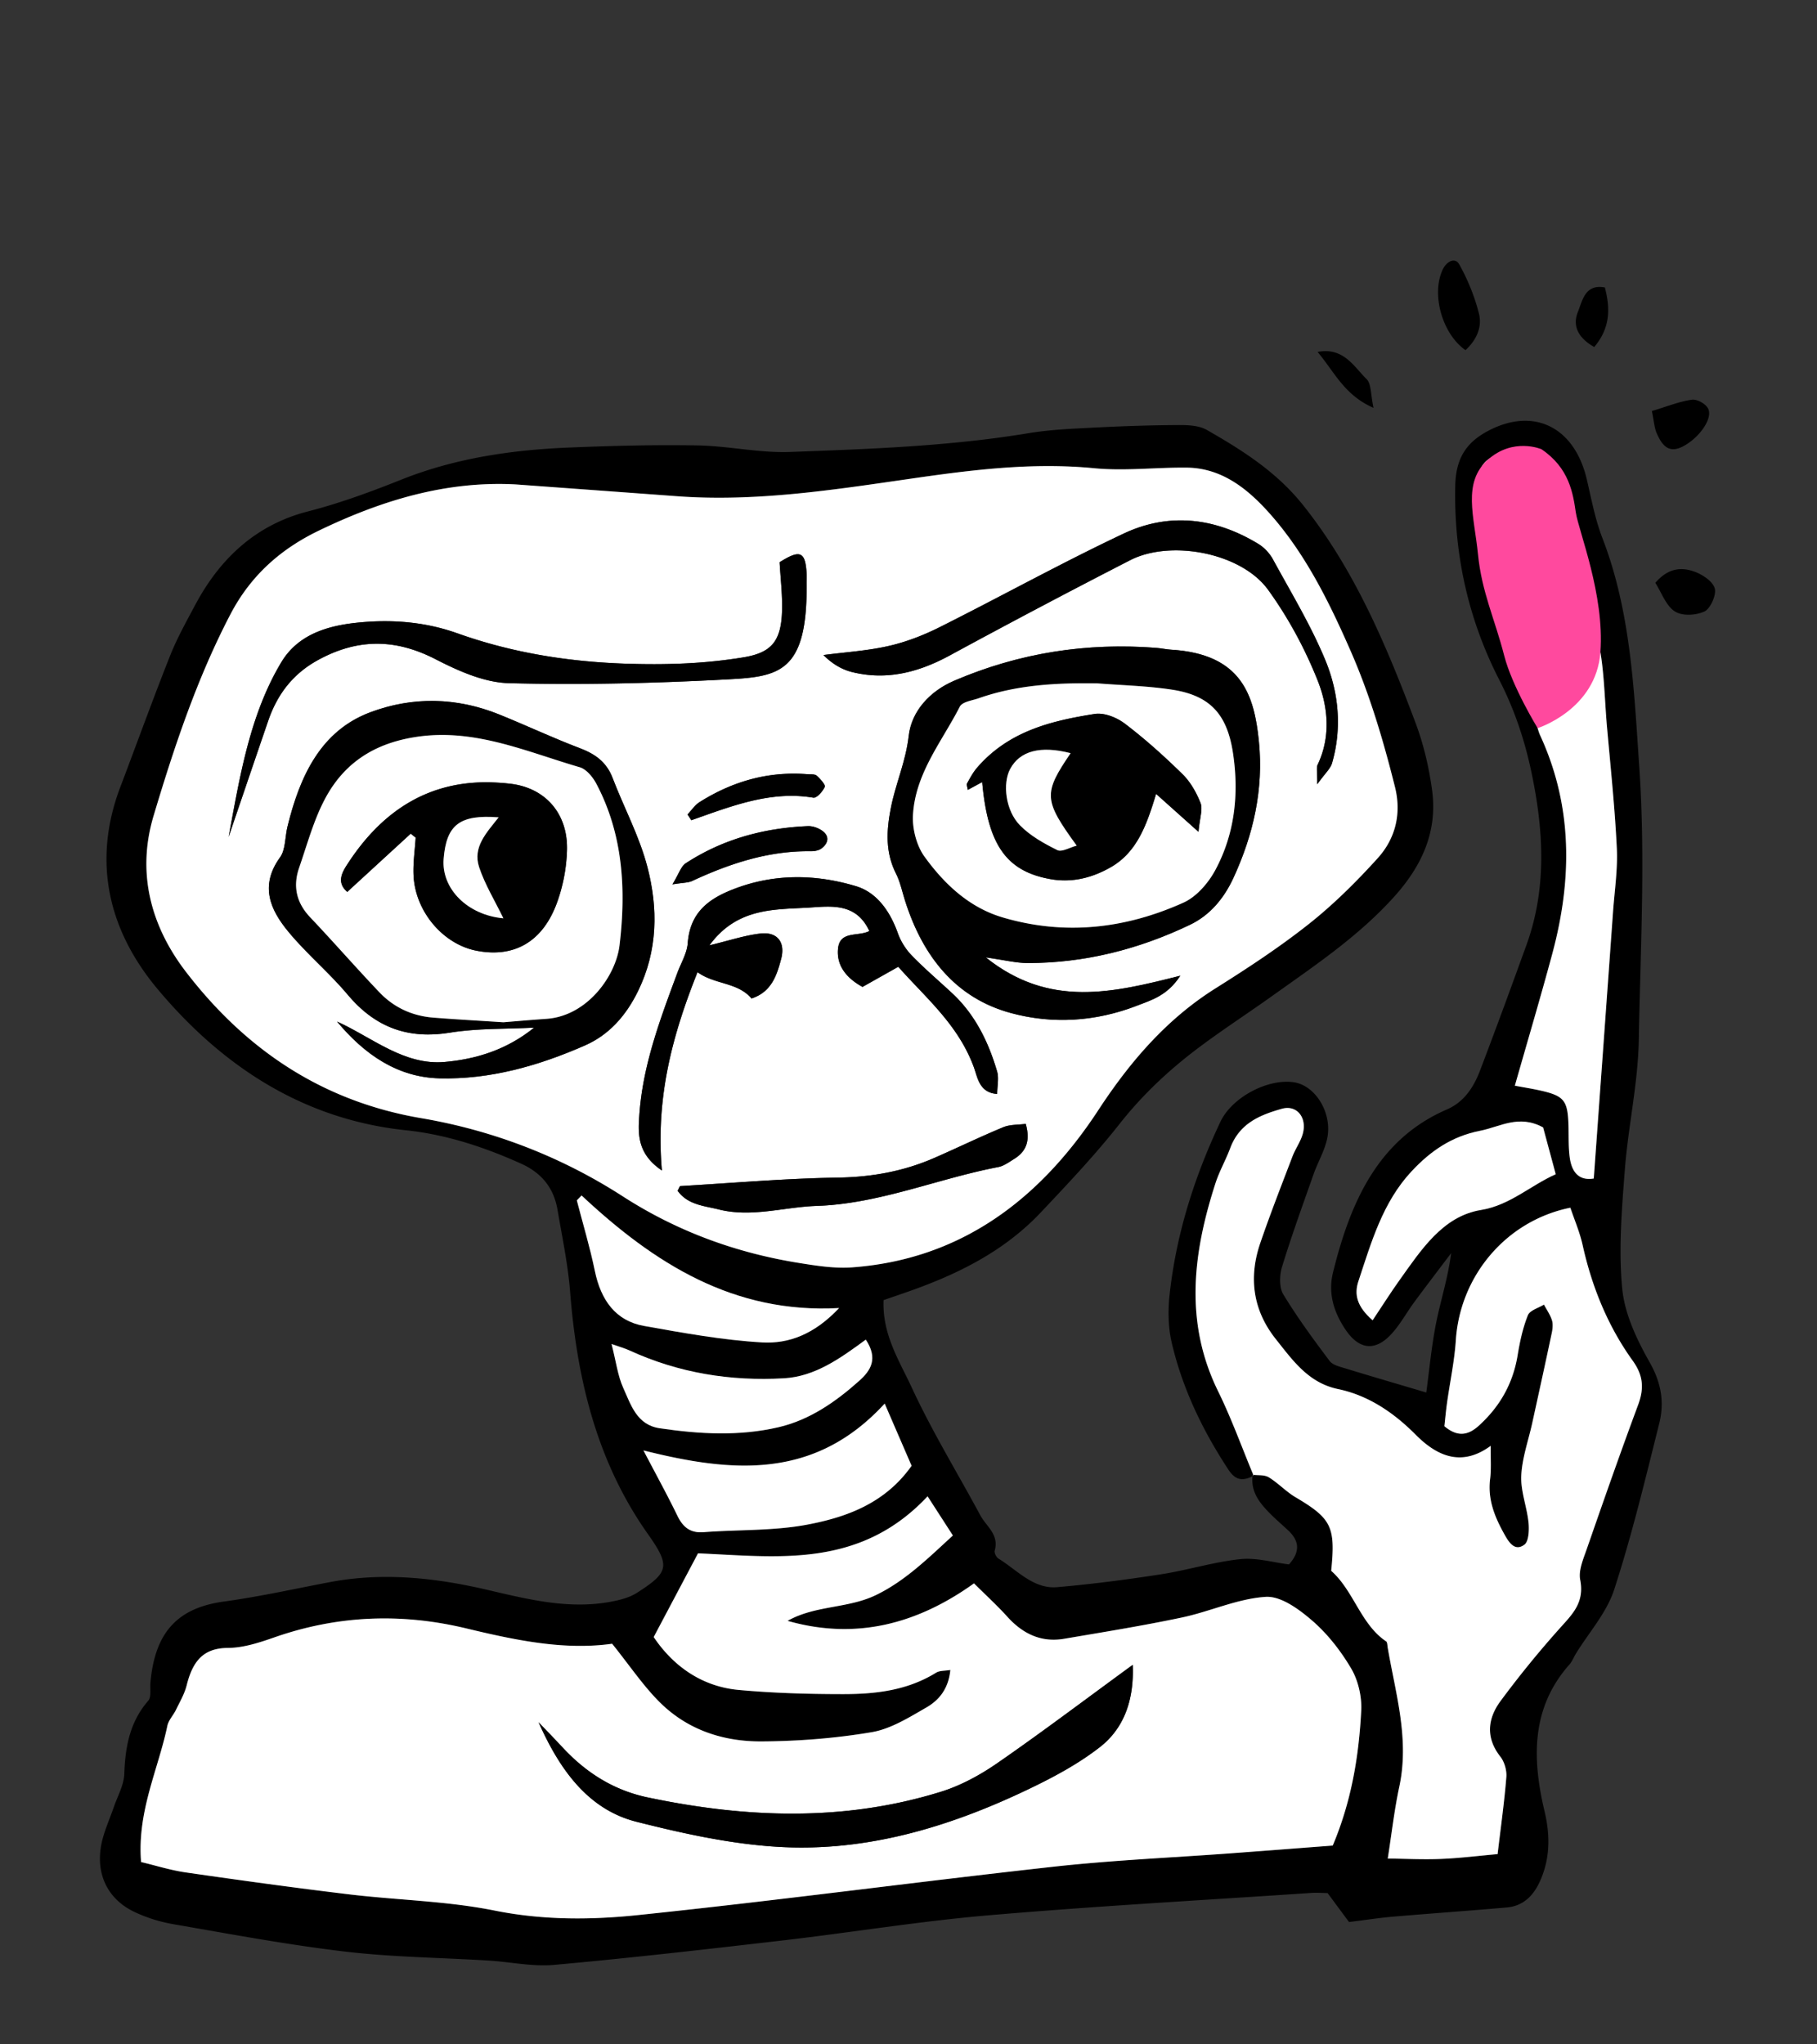 <svg width="400" height="450" viewBox="0 0 400 450" xmlns="http://www.w3.org/2000/svg"><rect x="0" y="0" width="400" height="450" fill="#333333" stroke="none"/><g fill="none" fill-rule="evenodd"><path d="M190.598 294.873c-5.617 4.126-11.163 8.117-17.994 8.511-11.746.677-23.152-1.146-34.032-6.131-1.036-.475-2.14-.774-3.942-1.413.998 3.898 1.368 6.996 2.573 9.659 1.716 3.794 2.99 8.142 8.038 8.887 8.742 1.29 17.456 1.788 26.126-.225 6.792-1.577 12.518-5.514 17.794-10.228 2.569-2.296 4.185-4.884 1.437-9.06m-62.563-31.726l-1.05 1.076c1.338 5.164 2.884 10.279 3.962 15.505 1.343 6.51 4.62 11.021 10.822 12.129 8.626 1.542 17.304 3.126 26.016 3.633 5.814.338 11.492-1.768 16.938-7.567-23.256 1.293-40.714-9.835-56.688-24.776m174.137 27.473c2.153-3.223 3.94-6.057 5.875-8.768 4.814-6.745 9.578-14.135 17.948-15.506 6.409-1.05 10.827-5.345 16.492-7.88l-2.78-10.298c-5.345-2.926-9.488-.126-13.897.742-6.1 1.2-10.781 4.314-15.105 8.964-6.336 6.817-8.818 15.562-11.669 24.17-.937 2.831-.38 5.516 3.136 8.576M141.65 319.262c2.86 5.465 5.292 9.876 7.493 14.414 1.268 2.613 2.94 3.8 5.746 3.584 7.65-.588 15.437-.252 22.938-1.683 8.622-1.644 17.042-4.7 22.855-12.933l-5.925-13.692c-15.434 16.817-33.549 15.23-53.107 10.31m191.835-80.281c2.209.41 3.716.648 5.206.972 5.783 1.262 6.495 2.19 6.61 8.363.039 2.113-.018 4.247.246 6.33.429 3.368 2.044 5.311 5.312 4.767 1.431-19.813 2.842-39.242 4.237-58.673.335-4.67 1.055-9.368.834-14.011-.425-8.889-1.365-17.752-2.152-26.62-.579-6.531-.597-13.225-2.031-19.541-2.79-12.296-6.287-24.414-9.731-36.527-1.143-4.02-5.438-5.553-10.551-4.424-4.513.996-6.15 2.827-6.097 7.536.123 10.891 1.876 21.424 5.742 31.587 2.408 6.334 4.511 12.676 11.342 14.962-.372 1.221-.4 2.055-.802 2.488-1.022 1.1-2.211 2.021-3.448 3.116.278.844.486 1.764.868 2.593 7.187 15.618 7.048 31.732 2.649 48.072-2.544 9.451-5.335 18.828-8.234 29.01m-198.73 122.834c-10.583 1.491-21.364-.795-32.075-3.369-14.269-3.43-28.292-2.909-42.228 1.95-3.314 1.157-6.818 2.32-10.239 2.34-5.178.033-7.702 2.546-9.114 8.222-.469 1.886-1.499 3.622-2.349 5.385-.585 1.214-1.638 2.274-1.905 3.542-2.038 9.706-6.674 18.824-5.788 29.978 3.126.742 6.462 1.804 9.871 2.295 11.953 1.725 23.92 3.378 35.905 4.818 10.678 1.283 21.53 1.458 32.047 3.571 10.536 2.117 21.027 2.087 31.419 1.01 30.57-3.173 61.056-7.28 91.61-10.66 13.084-1.449 26.252-2.002 39.382-2.975 7.388-.548 14.774-1.123 22.101-1.68 4.096-9.698 5.765-19.638 6.27-29.752.154-3.054-.684-6.633-2.2-9.205-2.307-3.918-5.232-7.659-8.588-10.555-2.925-2.526-6.898-5.447-10.249-5.233-6.202.395-12.235 3.233-18.432 4.542-8.606 1.816-17.288 3.215-25.953 4.688-4.937.838-9.009-1.014-12.462-4.835-2.265-2.506-4.756-4.777-7.361-7.366-12.614 9.038-26.13 12.498-41.037 8.25 6.063-3.434 13.221-2.696 19.364-5.634 6.448-3.083 11.558-8.137 17.027-13.156-1.938-2.998-3.606-5.581-5.569-8.622-15.024 16.032-33.179 13.281-50.538 12.55l-9.758 18.427c4.18 6.221 10.416 10.886 18.727 11.644 7.653.7 15.364.917 23.05.915 7.052 0 14.05-.786 20.389-4.714.787-.488 1.894-.38 3.137-.6-.413 4.276-2.604 6.721-5.278 8.262-3.838 2.211-7.854 4.73-12.04 5.437-7.98 1.35-16.131 1.983-24.215 2.031-8.283.05-16.19-2.418-22.424-8.604-3.643-3.616-6.592-8.037-10.497-12.897m-21.264-255.189c-15.328-.801-29.529 3.522-43.366 10.206-8.348 4.033-14.942 9.859-19.394 18.383-7.337 14.047-12.372 29.147-16.926 44.387-3.798 12.709-.48 24.421 7.151 34.346 13.457 17.5 30.418 28.548 51.78 32.181 15.651 2.662 30.675 8.382 44.339 17.19 12.074 7.784 25.022 12.462 38.835 14.683 3.871.622 7.85 1.249 11.723.964 23.436-1.725 40.969-14.471 54.144-34.596 7.043-10.758 15.115-20.092 25.787-26.802 7.015-4.411 13.995-8.981 20.53-14.15 5.444-4.306 10.487-9.308 15.205-14.524 3.834-4.238 5.292-9.695 3.792-15.677-2.563-10.228-5.531-20.279-9.753-29.911-4.788-10.924-10.025-21.511-17.854-30.305-4.932-5.54-10.622-9.982-18.2-10.066-6.814-.077-13.684.786-20.434.128-13.707-1.336-27.169.398-40.67 2.352-16.99 2.459-33.974 5.085-51.204 3.81-11.828-.875-23.657-1.734-35.485-2.599m162.49 218.203c-2.173 1.108-3.855 1.256-5.55-1.325-5.622-8.558-10.073-17.709-12.462-27.852-.787-3.346-.878-7.062-.507-10.515 1.45-13.475 5.498-26.153 11.206-38.219 2.581-5.457 10.546-9.576 16.211-8.687 4.713.74 8.455 6.748 7.297 12.35-.559 2.706-2.05 5.179-2.978 7.813-2.399 6.8-4.862 13.581-6.976 20.483-.557 1.816-.629 4.525.264 5.997 3.093 5.105 6.629 9.917 10.196 14.668.717.955 2.277 1.291 3.513 1.671 5.669 1.74 11.36 3.394 17.791 5.303.677-4.943 1.146-10.231 2.183-15.389 1-4.976 2.588-9.817 3.293-15.294-2.693 3.567-5.411 7.114-8.069 10.712-1.769 2.394-3.215 5.117-5.224 7.239-3.518 3.718-7.01 3.265-9.953-1.091-2.535-3.751-3.915-7.934-2.758-12.633 3.835-15.558 9.972-29.317 25.052-35.844 3.779-1.636 5.892-4.85 7.325-8.611 3.491-9.161 6.863-18.374 10.203-27.598 4.556-12.578 3.769-25.413 1.066-38.165-1.488-7.017-3.714-13.682-7.06-20.209-6.721-13.114-10.016-27.455-9.682-42.718.132-6.104 2.484-9.57 7.276-12.094 9.998-5.263 18.984-.862 21.689 10.721 1.01 4.331 1.839 8.78 3.422 12.877 6.257 16.194 6.953 33.285 8.128 50.453 1.373 20.047.248 40.029-.11 60.022-.171 9.58-2.349 19.102-3.081 28.696-.662 8.671-1.398 17.496-.565 26.08.543 5.606 3.25 11.279 6.057 16.226 2.521 4.445 3.257 8.762 2.099 13.394-3.07 12.27-6.027 24.61-9.922 36.59-1.667 5.128-5.557 9.428-8.431 14.11-.482.786-.82 1.712-1.413 2.381-8.416 9.496-8.27 20.631-5.499 32.285 1.227 5.154 1.282 10.182-.881 15.17-1.533 3.535-3.856 5.733-7.477 6.047-8.31.723-16.63 1.305-24.941 2.012-2.87.243-5.725.688-9.735 1.183l-4.716-6.368c-1.06-.013-2.374-.116-3.679-.029-23.662 1.59-47.345 2.894-70.976 4.92-15.091 1.293-30.092 3.764-45.153 5.514-16.804 1.954-33.617 3.877-50.459 5.397-4.752.43-9.615-.652-14.432-.949-10.526-.647-21.105-.74-31.567-1.974-12.642-1.49-25.199-3.847-37.763-6.019-3.004-.519-6.04-1.45-8.806-2.795-6.305-3.067-8.764-9.317-6.728-16.386.646-2.244 1.587-4.39 2.35-6.599.84-2.435 2.234-4.868 2.316-7.34.202-6.046 1.272-11.505 5.287-16.102.696-.798.347-2.65.47-4.016 1.003-11.15 6.068-16.422 16.206-17.802 7.806-1.063 15.534-2.8 23.291-4.269 11.681-2.21 23.164-.98 34.664 1.701 8.977 2.093 18.029 4.377 27.35 2.583 1.914-.368 3.943-.878 5.581-1.928 7.04-4.51 7.419-5.866 2.417-12.939-11.169-15.793-15.602-33.936-17.122-53.29-.476-6.066-1.75-12.064-2.772-18.069-.852-4.997-3.665-8.212-8.039-10.181-8.15-3.67-16.55-6.422-25.34-7.342-22.23-2.328-40.156-13.759-54.636-31.036-10.568-12.61-14.61-27.734-8.228-44.535 3.65-9.606 7.14-19.281 10.924-28.824 1.541-3.887 3.592-7.555 5.553-11.235 5.61-10.523 13.64-17.716 24.815-20.585 7.022-1.802 13.814-4.307 20.604-7.014 11.812-4.711 24.281-6.528 36.851-7.045 9.441-.389 18.901-.634 28.344-.47 6.784.118 13.576 1.687 20.327 1.438 17.545-.648 35.113-1.254 52.527-4.133 4.756-.786 9.608-.978 14.427-1.228 6.141-.318 12.293-.526 18.44-.558 2.152-.011 4.6.057 6.409 1.094 7.747 4.441 15.28 9.168 21.155 16.538 11.324 14.203 18.358 30.901 24.764 47.956 1.761 4.689 2.944 9.747 3.627 14.757 1.274 9.341-2.43 16.913-8.372 23.505-7.886 8.747-17.437 15.109-26.776 21.779-5.313 3.795-10.785 7.341-16.02 11.253-6.505 4.863-12.443 10.366-17.624 16.939-5.381 6.828-11.352 13.141-17.291 19.437-7.842 8.315-17.561 13.256-27.873 16.994-2.242.814-4.503 1.568-6.794 2.363-.309 7.607 3.493 13.38 6.207 19.249 4.475 9.676 10.055 18.76 15.1 28.137 1.312 2.44 4.169 4.18 3.157 7.782-.129.46.365 1.44.817 1.717 4.132 2.533 7.71 6.752 12.93 6.3 7.636-.66 15.258-1.653 22.842-2.827 5.853-.906 11.603-2.717 17.471-3.34 3.563-.378 7.263.738 10.727 1.16 2.579-2.872 2.224-5.256-.194-7.505-1.492-1.388-3.049-2.706-4.456-4.188-2.076-2.183-3.836-4.581-3.336-8.038 1.183.153 2.568-.033 3.539.558 2.061 1.255 3.79 3.144 5.862 4.371 7.933 4.694 8.863 6.482 7.877 16.213 4.955 4.361 6.487 11.765 12.093 15.53.269.18.263.871.341 1.332 1.715 10.12 4.827 20.064 2.565 30.622-1.12 5.23-1.719 10.586-2.547 15.846 3.866.044 7.793.25 11.707.09 4.117-.168 8.223-.685 12.474-1.062.695-5.874 1.478-11.41 1.925-16.979.117-1.463-.435-3.355-1.317-4.473-3.305-4.194-2.782-8.42.038-12.243a221.458 221.458 0 0112.967-15.93c2.776-3.11 5.569-5.677 4.569-10.762-.408-2.064.694-4.597 1.453-6.782 3.681-10.594 7.38-21.184 11.288-31.685 1.364-3.665 1.145-6.516-1.178-9.749-5.427-7.548-8.959-16.134-11.023-25.441-.634-2.857-1.814-5.576-2.704-8.239-14.143 2.858-24.273 14.999-25.21 29.136-.308 4.661-1.303 9.268-1.952 13.906-.25 1.795-.408 3.604-.569 5.053 2.984 2.519 5.322 1.937 7.602-.135 4.52-4.111 7.48-9.146 8.52-15.489.49-2.987 1.14-6.015 2.25-8.781.45-1.123 2.318-1.595 3.541-2.364.605 1.134 1.369 2.209 1.758 3.423.268.837.162 1.9-.028 2.802-1.397 6.619-2.852 13.223-4.3 19.83-.849 3.875-2.242 7.718-2.419 11.626-.154 3.384 1.237 6.817 1.595 10.271.168 1.625.049 4.158-.877 4.867-2.205 1.684-3.539-.64-4.53-2.43-2.038-3.68-3.612-7.506-3.048-12.023.273-2.175.093-4.414.126-7.276-6.646 4.879-12.111 1.977-16.519-2.456-5-5.029-10.579-8.684-17.085-10.04-6.504-1.357-9.943-6.268-13.72-11.022-4.995-6.29-6.021-13.468-3.393-21.142 2.193-6.405 4.66-12.702 7.071-19.019.663-1.738 1.821-3.295 2.295-5.073.942-3.539-1.354-6.373-4.633-5.439-4.693 1.337-9.293 3.125-11.354 8.658-.978 2.622-2.39 5.071-3.249 7.731-4.951 15.322-6.896 30.565.579 45.781 2.949 6.005 5.236 12.385 7.825 18.594m46.635-247.758c-5.144-3.583-7.599-12.393-4.984-17.8.816-1.689 2.667-2.762 3.621-1.054 1.87 3.348 3.387 7.057 4.328 10.826.764 3.061-.652 5.911-2.965 8.028m41.79 51.213c2.956-3.417 5.976-3.496 8.89-2.352 1.673.659 3.848 2.127 4.212 3.664.341 1.45-1.019 4.426-2.305 5.007-1.905.86-4.881 1.033-6.531-.039-1.923-1.25-2.911-4.153-4.266-6.28m-.758-37.81c3.396-1.017 6.061-2.115 8.811-2.493 1.141-.157 3.06.897 3.581 1.979 1.091 2.275-2.181 6.661-5.757 8.401-3.076 1.497-4.497-.541-5.573-3.011-.526-1.205-.597-2.64-1.062-4.876M350.96 76.383c-3.436-1.938-4.877-4.562-3.595-7.731.982-2.425 1.551-6.213 5.939-5.371 1.189 4.59 1.233 8.863-2.344 13.102M302.373 89.78c-6.435-2.812-8.603-7.905-12.313-12.31 5.71-1.101 7.977 3.22 10.801 6 1.023 1.007.871 3.384 1.512 6.31" fill="#000"/><path d="M151.353 179.282l.84 1.263c8.739-3.059 17.397-6.553 26.852-4.963.753.127 2.056-1.348 2.522-2.38.197-.438-1.003-1.785-1.767-2.462-.427-.379-1.26-.262-1.914-.316-8.577-.712-16.524 1.491-23.894 6.145-1.023.645-1.767 1.796-2.639 2.713m-3.321 15.384c2.381-.393 3.466-.34 4.361-.756 8.319-3.864 16.852-6.66 26.038-6.534.832.01 1.831-.156 2.47-.655 1.519-1.187 1.743-2.743.016-3.918-.877-.598-2.066-1.001-3.095-.957-9.561.415-18.645 2.808-26.88 8.189-1.017.664-1.485 2.295-2.91 4.631m1.145 67.443c2.249 3.12 5.811 3.297 9.069 4.114 7.245 1.82 14.349-.543 21.517-.781 13.822-.46 26.608-5.992 39.982-8.55 1.248-.238 2.419-1.113 3.556-1.819 2.598-1.61 3.557-3.948 2.506-7.687-1.67.227-3.446.113-4.956.738-5.1 2.112-10.085 4.539-15.15 6.749-6.786 2.96-13.794 4.223-21.185 4.339-11.595.18-23.18 1.188-34.767 1.87-.108.007-.199.342-.572 1.027m140.807-89.483c1.735-2.428 2.9-3.414 3.262-4.667 2.237-7.753 1.446-15.586-1.515-22.716-3.188-7.677-7.524-14.812-11.492-22.099-.74-1.358-1.944-2.636-3.22-3.413-9.525-5.798-19.669-6.988-29.681-2.265-13.674 6.451-26.97 13.824-40.515 20.605-3.559 1.782-7.354 3.248-11.186 4.119-4.709 1.071-9.57 1.366-14.365 1.996 1.913 1.911 3.994 3.163 6.227 3.726 7.621 1.922 14.698.106 21.612-3.651a1933.66 1933.66 0 0139.659-20.939c8.956-4.603 24.479-1.654 30.391 6.498 4.389 6.055 8.104 12.914 10.912 19.969 2.292 5.761 2.944 12.328.002 18.527-.319.671-.061 1.655-.091 4.31M50.331 184.205c2.9-8.507 5.786-17.02 8.704-25.52 2.051-5.976 5.534-10.424 10.995-13.41 8.694-4.754 16.99-4.719 25.802-.193 5.058 2.596 10.728 5.149 16.181 5.292 16.015.421 32.077.021 48.086-.827 11.437-.607 17.651-1.501 17.474-21.044-.007-.706.045-1.416.007-2.12-.273-5.011-1.406-5.486-5.956-2.627.2 3.557.628 7.06.542 10.549-.167 6.794-2.279 9.357-8.473 10.384-8.667 1.438-17.35 1.696-26.156 1.39-12.632-.439-24.908-2.421-36.839-6.673-6.6-2.352-13.334-3.005-20.134-2.511-7.144.519-14.59 2.124-18.653 8.908-6.927 11.568-9.106 25.107-11.58 38.402m147.42 28.6c5.991 6.79 13.157 12.677 16.617 22.056.858 2.326 1.202 5.676 5.152 5.934.021-1.805.408-3.496-.007-4.918-1.925-6.597-4.896-12.576-9.851-17.202-2.978-2.78-6.088-5.408-8.93-8.335-1.305-1.344-2.433-3.114-3.075-4.922-1.744-4.906-4.683-8.992-9.219-10.353-9.001-2.698-18.193-2.803-27.175.739-5.222 2.06-9.354 5.013-9.862 11.792-.168 2.245-1.489 4.394-2.299 6.581-3.726 10.058-7.543 20.102-8.342 31.041-.31 4.261-.58 8.682 4.951 12.429-1.407-16.088 2.321-29.821 7.842-43.65 3.84 2.767 8.828 2.169 11.886 5.785 4.419-1.431 5.574-5.126 6.528-8.718.972-3.66-.857-5.991-4.537-5.577-3.47.391-6.866 1.546-11.249 2.593 6.11-8.367 14.371-7.833 21.958-8.306 4.718-.294 10.34-1.132 13.237 5.163-2.454 1.294-6.496-.147-6.892 3.886-.371 3.789 1.935 6.511 5.389 8.415 2.402-1.352 4.852-2.729 7.878-4.433M74.203 224.863c6.038 7.25 13.306 12.271 22.545 12.498 11.131.273 21.797-2.746 32.036-7.249 5.222-2.297 8.974-6.434 11.669-11.948 4.368-8.936 4.447-18.248 2.038-27.43-1.762-6.715-5.125-12.934-7.612-19.446-1.381-3.619-3.917-5.337-7.213-6.592-5.984-2.276-11.81-5.018-17.754-7.421-9.389-3.796-19.045-3.992-28.402-.485-10.875 4.076-15.483 13.991-18.219 25.155-.557 2.274-.416 5.08-1.64 6.774-4.565 6.307-2.1 11.609 1.831 16.368 4.053 4.906 8.971 8.987 13.061 13.862 6.15 7.328 13.424 9.828 22.49 8.357 6.095-.989 12.36-.777 18.55-1.101-6.043 4.886-12.778 6.944-19.709 7.553-8.952.785-15.923-5.391-23.67-8.895m142.814-14.12c4.047.566 6.635 1.238 9.224 1.239 12.468.005 24.371-2.99 35.734-8.427 4.385-2.097 7.474-5.797 9.567-10.343 4.356-9.458 6.655-19.431 5.591-30.019-1.025-10.204-3.808-19.222-19.293-20.182-1.092-.069-2.175-.311-3.267-.397-15.333-1.199-30.166 1.082-44.491 7.217-5.344 2.289-9.413 6.666-10.04 12.168-.643 5.649-2.897 10.544-3.942 15.906-.968 4.964-1.214 9.715 1.141 14.377.923 1.825 1.353 3.938 1.983 5.93 3.916 12.377 11.201 21.459 23.219 24.746 9.269 2.536 18.758 1.93 27.883-1.602 3.208-1.241 6.679-2.218 9.508-6.586-14.808 3.747-28.825 7.182-42.817-4.027M113.491 106.626c11.828.865 23.657 1.723 35.485 2.598 17.231 1.276 34.214-1.35 51.204-3.809 13.501-1.954 26.963-3.688 40.67-2.352 6.75.657 13.62-.205 20.434-.129 7.578.085 13.268 4.527 18.2 10.067 7.829 8.794 13.066 19.381 17.854 30.304 4.222 9.633 7.19 19.684 9.753 29.912 1.5 5.982.042 11.439-3.792 15.677-4.717 5.216-9.76 10.218-15.205 14.524-6.535 5.169-13.514 9.739-20.53 14.15-10.672 6.71-18.744 16.044-25.787 26.802-13.175 20.125-30.708 32.871-54.144 34.596-3.873.285-7.852-.342-11.723-.964-13.813-2.221-26.761-6.899-38.835-14.683-13.663-8.808-28.688-14.528-44.34-17.19-21.36-3.633-38.32-14.681-51.778-32.181-7.632-9.925-10.95-21.637-7.152-34.347 4.554-15.239 9.59-30.34 16.926-44.386 4.452-8.524 11.046-14.35 19.394-18.383 13.837-6.684 28.04-11.007 43.366-10.206M249.358 366.47c-10.598 7.735-20.084 14.913-29.835 21.65-3.818 2.64-8.057 4.937-12.401 6.283-21.37 6.62-42.925 5.783-64.525 1.245-7.388-1.552-13.502-5.353-18.739-10.994-1.741-1.875-3.525-3.704-5.289-5.554 4.608 10.38 10.879 19.204 21.534 21.897 10.414 2.633 21.075 4.978 31.721 5.553 18.935 1.022 36.967-4.327 54.201-12.535 5.582-2.658 11.186-5.617 16.1-9.441 5.311-4.133 7.559-10.372 7.233-18.104m-114.603-4.654c3.905 4.859 6.854 9.28 10.498 12.896 6.233 6.187 14.14 8.654 22.423 8.605 8.084-.05 16.236-.683 24.215-2.032 4.186-.707 8.202-3.226 12.04-5.437 2.674-1.541 4.865-3.985 5.279-8.262-1.244.219-2.351.113-3.138.6-6.339 3.929-13.337 4.714-20.389 4.715-7.685.002-15.396-.217-23.05-.915-8.311-.76-14.546-5.423-18.727-11.645 3.644-6.883 6.618-12.497 9.759-18.427 17.358.732 35.513 3.483 50.537-12.549l5.569 8.622c-5.469 5.018-10.579 10.072-17.026 13.155-6.144 2.938-13.302 2.2-19.365 5.635 14.908 4.248 28.423.788 41.038-8.25 2.604 2.589 5.095 4.859 7.36 7.365 3.453 3.82 7.525 5.674 12.462 4.835 8.665-1.473 17.347-2.871 25.953-4.688 6.197-1.308 12.23-4.147 18.433-4.542 3.35-.214 7.323 2.707 10.249 5.234 3.355 2.895 6.28 6.636 8.587 10.554 1.516 2.573 2.354 6.15 2.201 9.206-.506 10.114-2.175 20.053-6.271 29.75-7.327.558-14.713 1.133-22.1 1.68-13.13.975-26.299 1.528-39.383 2.976-30.554 3.38-61.04 7.487-91.61 10.659-10.392 1.078-20.882 1.108-31.419-1.01-10.518-2.112-21.369-2.287-32.046-3.57-11.987-1.44-23.953-3.093-35.906-4.818-3.409-.491-6.745-1.552-9.87-2.294-.887-11.155 3.75-20.273 5.787-29.98.267-1.267 1.321-2.327 1.906-3.541.85-1.763 1.88-3.5 2.348-5.385 1.412-5.675 3.936-8.188 9.114-8.221 3.421-.022 6.925-1.184 10.24-2.34 13.935-4.86 27.96-5.381 42.227-1.95 10.711 2.574 21.492 4.859 32.075 3.369" fill="#FFF"/><path d="M275.981 324.829c-2.589-6.209-4.876-12.589-7.825-18.594-7.475-15.216-5.529-30.459-.579-45.781.859-2.66 2.271-5.109 3.249-7.731 2.061-5.533 6.661-7.321 11.354-8.658 3.28-.934 5.575 1.9 4.633 5.439-.474 1.778-1.632 3.335-2.295 5.073-2.411 6.316-4.878 12.614-7.071 19.019-2.628 7.674-1.602 14.852 3.393 21.142 3.777 4.754 7.216 9.665 13.72 11.022 6.506 1.356 12.085 5.011 17.085 10.04 4.408 4.433 9.873 7.335 16.52 2.456-.034 2.862.146 5.101-.126 7.276-.565 4.517 1.009 8.343 3.047 12.022.992 1.79 2.326 4.115 4.53 2.431.927-.709 1.046-3.242.877-4.867-.358-3.454-1.748-6.887-1.595-10.271.177-3.908 1.57-7.751 2.419-11.626 1.448-6.607 2.903-13.211 4.3-19.83.19-.902.297-1.965.028-2.802-.389-1.214-1.153-2.289-1.758-3.423-1.222.768-3.091 1.241-3.541 2.364-1.11 2.766-1.76 5.794-2.25 8.78-1.04 6.344-4 11.379-8.52 15.49-2.28 2.072-4.617 2.654-7.602.134.161-1.448.32-3.257.57-5.052.648-4.638 1.643-9.245 1.952-13.907.936-14.136 11.066-26.277 25.21-29.135.889 2.663 2.069 5.382 2.703 8.239 2.064 9.307 5.596 17.893 11.023 25.441 2.323 3.233 2.542 6.084 1.178 9.749-3.907 10.501-7.607 21.091-11.288 31.685-.759 2.185-1.861 4.718-1.453 6.782 1.001 5.085-1.793 7.651-4.569 10.762a221.176 221.176 0 00-12.966 15.93c-2.821 3.823-3.344 8.05-.039 12.243.882 1.118 1.434 3.01 1.317 4.472-.446 5.57-1.23 11.106-1.925 16.98-4.251.377-8.356.894-12.474 1.061-3.914.161-7.84-.045-11.707-.089.829-5.26 1.427-10.617 2.547-15.846 2.262-10.558-.849-20.503-2.565-30.622-.078-.46-.071-1.152-.341-1.333-5.605-3.764-7.138-11.168-12.093-15.529.987-9.73.056-11.519-7.877-16.213-2.072-1.227-3.8-3.116-5.862-4.371-.971-.591-2.355-.405-3.539-.558l.205.206m57.504-85.847c2.899-10.183 5.69-19.56 8.234-29.011 4.399-16.34 4.538-32.454-2.649-48.071-.382-.829-.59-1.749-.868-2.594 1.237-1.095 2.427-2.015 3.448-3.115.402-.434.431-1.268.802-2.488-6.83-2.286-8.934-8.628-11.342-14.962-3.865-10.163-5.619-20.697-5.742-31.587-.053-4.709 1.585-6.54 6.097-7.536 5.114-1.129 9.409.404 10.551 4.424 3.445 12.113 6.942 24.231 9.732 36.527 1.433 6.315 1.451 13.01 2.03 19.541.787 8.867 1.728 17.73 2.152 26.62.221 4.643-.499 9.341-.834 14.011-1.395 19.43-2.805 38.859-4.237 58.673-3.268.544-4.883-1.4-5.311-4.767-.265-2.083-.208-4.218-.247-6.33-.115-6.174-.827-7.102-6.61-8.363-1.49-.325-2.997-.563-5.206-.972m-191.835 80.28c19.559 4.92 37.673 6.507 53.107-10.31l5.925 13.693c-5.812 8.232-14.233 11.288-22.855 12.932-7.501 1.43-15.287 1.095-22.938 1.683-2.805.216-4.477-.971-5.746-3.584-2.201-4.538-4.633-8.948-7.493-14.414" fill="#FFF"/><path d="M302.173 290.62c-3.517-3.061-4.073-5.745-3.136-8.576 2.851-8.609 5.333-17.353 11.669-24.17 4.323-4.65 9.005-7.764 15.105-8.964 4.409-.868 8.551-3.668 13.897-.742l2.779 10.298c-5.665 2.535-10.083 6.83-16.491 7.88-8.37 1.371-13.135 8.761-17.948 15.505-1.936 2.712-3.723 5.546-5.875 8.769m-174.138-27.472c15.975 14.94 33.433 26.068 56.688 24.775-5.446 5.799-11.124 7.906-16.938 7.568-8.712-.507-17.39-2.091-26.016-3.633-6.202-1.108-9.478-5.619-10.822-12.129-1.078-5.227-2.624-10.342-3.962-15.506l1.05-1.075" fill="#FFF"/><path d="M190.598 294.873c2.748 4.176 1.132 6.764-1.437 9.06-5.276 4.714-11.002 8.651-17.794 10.228-8.67 2.013-17.384 1.515-26.126.225-5.048-.745-6.322-5.093-8.038-8.887-1.205-2.663-1.575-5.761-2.573-9.659 1.802.639 2.906.938 3.942 1.413 10.88 4.985 22.286 6.808 34.032 6.131 6.831-.394 12.377-4.385 17.994-8.511" fill="#FFF"/><path d="M241.499 150.412c-8.838-.118-17.575.304-26.052 3.287-1.452.511-3.594.756-4.159 1.86-3.935 7.705-9.77 14.617-10.304 23.838-.173 3.013.798 6.746 2.501 9.11 4.455 6.182 9.962 11.287 17.268 13.439 13.614 4.01 26.952 2.518 39.805-3.274 2.779-1.253 5.387-4.208 6.945-7.08 4.334-7.997 5.306-16.911 3.917-25.931-1.338-8.69-5.245-12.631-13.534-13.876-5.415-.814-10.922-.939-16.387-1.373m-24.48 60.331c13.992 11.209 28.008 7.774 42.817 4.027-2.829 4.369-6.301 5.345-9.509 6.586-9.125 3.533-18.613 4.138-27.883 1.602-12.017-3.287-19.302-12.369-23.218-24.746-.63-1.991-1.061-4.105-1.984-5.93-2.354-4.662-2.108-9.413-1.14-14.377 1.044-5.362 3.298-10.257 3.942-15.906.627-5.502 4.695-9.879 10.04-12.168 14.324-6.135 29.157-8.416 44.49-7.217 1.093.086 2.175.328 3.268.397 15.484.961 18.267 9.978 19.293 20.182 1.063 10.588-1.236 20.561-5.591 30.019-2.094 4.546-5.183 8.246-9.567 10.344-11.364 5.436-23.266 8.431-35.735 8.426-2.589-.001-5.177-.673-9.223-1.239M110.806 225.02c2.506-.2 6.001-.513 9.5-.755 8.958-.618 15.28-9.433 16.087-16.228 1.459-12.286.767-24.407-5.108-35.514-.794-1.502-2.218-3.218-3.657-3.636-11.767-3.428-23.149-8.62-35.963-6.685-8.749 1.32-15.53 5.309-19.889 13.218-2.636 4.781-4.102 10.322-5.925 15.587-1.432 4.133-.57 7.744 2.433 10.91 5.154 5.432 10.087 11.105 15.254 16.523 3.235 3.392 7.284 5.189 11.81 5.555 4.81.386 9.63.645 15.458 1.025m-36.604-.156c7.75 3.504 14.72 9.679 23.672 8.894 6.931-.608 13.666-2.667 19.708-7.552-6.189.324-12.454.112-18.549 1.101-9.066 1.471-16.34-1.029-22.49-8.357-4.09-4.875-9.008-8.956-13.06-13.863-3.933-4.758-6.397-10.06-1.833-16.368 1.225-1.693 1.084-4.499 1.641-6.773 2.736-11.164 7.344-21.079 18.22-25.155 9.356-3.507 19.012-3.311 28.4.485 5.944 2.402 11.771 5.144 17.754 7.421 3.297 1.255 5.832 2.972 7.214 6.592 2.487 6.511 5.85 12.731 7.612 19.446 2.409 9.181 2.33 18.494-2.039 27.43-2.694 5.513-6.446 9.651-11.668 11.948-10.239 4.503-20.905 7.521-32.037 7.249-9.238-.228-16.506-5.248-22.545-12.498" fill="#000"/><path d="M197.752 212.806l-7.879 4.433c-3.453-1.905-5.76-4.626-5.389-8.415.397-4.034 4.439-2.592 6.893-3.886-2.897-6.295-8.52-5.457-13.237-5.163-7.587.472-15.848-.062-21.958 8.305 4.382-1.046 7.779-2.202 11.249-2.592 3.679-.414 5.509 1.917 4.537 5.577-.954 3.592-2.11 7.287-6.529 8.718-3.057-3.617-8.045-3.018-11.885-5.786-5.522 13.83-9.249 27.563-7.842 43.651-5.531-3.747-5.262-8.168-4.951-12.43.799-10.938 4.616-20.982 8.342-31.041.809-2.186 2.13-4.336 2.298-6.58.508-6.779 4.641-9.732 9.863-11.792 8.981-3.542 18.174-3.437 27.175-.739 4.536 1.36 7.474 5.447 9.218 10.352.643 1.809 1.771 3.578 3.075 4.922 2.842 2.928 5.953 5.556 8.93 8.335 4.955 4.626 7.927 10.606 9.852 17.202.415 1.422.027 3.114.007 4.918-3.951-.258-4.294-3.607-5.153-5.933-3.46-9.379-10.626-15.266-16.616-22.056M50.33 184.205c2.476-13.295 4.654-26.834 11.58-38.401 4.064-6.785 11.51-8.39 18.654-8.909 6.8-.494 13.534.16 20.134 2.511 11.932 4.252 24.207 6.235 36.839 6.673 8.807.306 17.489.048 26.156-1.39 6.195-1.027 8.307-3.589 8.474-10.383.086-3.49-.343-6.993-.542-10.55 4.55-2.859 5.683-2.384 5.955 2.627.038.704-.014 1.414-.007 2.12.178 19.543-6.037 20.437-17.473 21.044-16.009.848-32.072 1.248-48.086.827-5.454-.143-11.123-2.695-16.181-5.292-8.814-4.525-17.108-4.561-25.803.193-5.461 2.986-8.943 7.434-10.995 13.41-2.918 8.5-5.804 17.013-8.704 25.52m239.653-11.579c.03-2.654-.228-3.639.091-4.31 2.942-6.199 2.29-12.766-.002-18.527-2.808-7.055-6.523-13.914-10.912-19.969-5.911-8.152-21.435-11.101-30.391-6.498a1936.267 1936.267 0 00-39.659 20.939c-6.914 3.758-13.991 5.573-21.612 3.651-2.233-.562-4.314-1.814-6.227-3.725 4.795-.63 9.656-.925 14.365-1.997 3.832-.871 7.627-2.336 11.186-4.119 13.545-6.781 26.841-14.154 40.515-20.605 10.012-4.723 20.156-3.532 29.681 2.265 1.277.777 2.481 2.055 3.22 3.414 3.969 7.287 8.305 14.421 11.492 22.098 2.961 7.13 3.752 14.963 1.515 22.716-.362 1.253-1.527 2.239-3.262 4.667M149.177 262.11c.373-.686.464-1.021.571-1.027 11.588-.682 23.173-1.69 34.768-1.87 7.39-.116 14.398-1.379 21.184-4.339 5.066-2.21 10.051-4.637 15.151-6.749 1.51-.625 3.286-.511 4.956-.738 1.051 3.739.092 6.077-2.506 7.687-1.138.706-2.309 1.581-3.557 1.819-13.374 2.558-26.159 8.09-39.981 8.55-7.168.238-14.273 2.601-21.518.781-3.257-.817-6.819-.994-9.068-4.114m-1.145-67.444c1.426-2.336 1.894-3.967 2.91-4.631 8.236-5.381 17.319-7.773 26.88-8.188 1.029-.045 2.219.358 3.096.956 1.726 1.175 1.503 2.731-.017 3.919-.639.499-1.638.665-2.47.654-9.186-.126-17.718 2.67-26.038 6.534-.895.416-1.98.363-4.361.756m3.321-15.384c.872-.917 1.616-2.068 2.639-2.713 7.37-4.654 15.317-6.857 23.894-6.145.654.054 1.487-.063 1.914.316.764.677 1.964 2.024 1.767 2.462-.466 1.032-1.769 2.507-2.522 2.38-9.455-1.59-18.113 1.904-26.852 4.963l-.84-1.263m98.005 187.188c.326 7.732-1.922 13.97-7.233 18.104-4.914 3.824-10.518 6.783-16.1 9.44-17.234 8.209-35.266 13.558-54.201 12.536-10.646-.575-21.307-2.92-31.721-5.553-10.655-2.693-16.926-11.517-21.534-21.897 1.764 1.85 3.548 3.679 5.289 5.554 5.237 5.64 11.351 9.442 18.739 10.994 21.6 4.538 43.155 5.375 64.525-1.245 4.344-1.346 8.583-3.643 12.401-6.282 9.751-6.738 19.237-13.916 29.835-21.651" fill="#000"/><path d="M216.221 172.151c1.253 13.88 5.354 19.614 14.979 21.349 4.721.851 9.164-.222 13.354-2.625 5.808-3.332 7.931-9.446 9.951-16.124l9.336 8.349c.281-3.116.977-4.996.455-6.327-.91-2.325-2.256-4.68-3.977-6.368-4.023-3.941-8.227-7.721-12.668-11.099-1.826-1.387-4.573-2.485-6.687-2.149-9.51 1.51-18.879 3.762-25.844 11.801-.885 1.021-1.553 2.274-2.226 3.481-.157.283.075.816.154 1.432l3.173-1.72m25.277-21.738c5.465.433 10.972.558 16.387 1.373 8.289 1.245 12.196 5.185 13.534 13.876 1.389 9.019.417 17.933-3.917 25.93-1.557 2.872-4.166 5.828-6.945 7.08-12.853 5.792-26.19 7.285-39.805 3.275-7.305-2.152-12.812-7.257-17.267-13.44-1.703-2.363-2.675-6.096-2.501-9.109.533-9.222 6.368-16.134 10.303-23.838.565-1.104 2.707-1.349 4.16-1.86 8.476-2.984 17.213-3.405 26.051-3.287M90.416 183.502l1.09.873c-.172 2.762-.593 5.536-.47 8.282.359 7.959 6.46 15.153 13.824 16.603 8.265 1.628 14.592-1.893 17.754-10.553a37.249 37.249 0 002.209-11.57c.211-8.082-4.782-13.666-12.33-14.6a46.614 46.614 0 00-3.932-.308c-13.657-.53-24.052 5.825-31.795 17.559-1.294 1.96-2.894 4.315-.318 6.535 4.775-4.383 9.37-8.602 13.968-12.821m20.39 41.518c-5.827-.38-10.648-.639-15.457-1.026-4.527-.365-8.576-2.162-11.81-5.554-5.167-5.418-10.101-11.091-15.255-16.523-3.004-3.166-3.864-6.777-2.432-10.91 1.823-5.266 3.289-10.807 5.924-15.587 4.36-7.909 11.14-11.898 19.89-13.219 12.813-1.934 24.195 3.258 35.963 6.686 1.438.418 2.862 2.134 3.656 3.636 5.875 11.107 6.568 23.228 5.109 35.513-.807 6.795-7.129 15.611-16.087 16.229-3.5.242-6.995.554-9.5.755" fill="#FFF"/><path d="M235.69 165.786c-6.635-1.706-11.181-.515-13.316 3.492-1.7 3.187-1.032 9.122 2.152 12.375 2.298 2.348 5.311 4.017 8.231 5.468 1.007.5 2.697-.576 4.272-.982-7.301-10.046-7.375-11.476-1.339-20.353m-19.469 6.364l-3.173 1.72c-.079-.615-.311-1.148-.154-1.432.673-1.207 1.341-2.46 2.227-3.481 6.965-8.039 16.334-10.291 25.843-11.801 2.115-.336 4.862.762 6.687 2.15 4.441 3.377 8.645 7.157 12.668 11.098 1.722 1.689 3.067 4.043 3.977 6.368.522 1.331-.173 3.211-.455 6.327l-9.336-8.349c-2.02 6.679-4.143 12.792-9.951 16.124-4.19 2.403-8.633 3.476-13.354 2.625-9.624-1.734-13.726-7.469-14.979-21.349m-105.404 29.986c-1.888-3.893-4.054-7.405-5.338-11.257-1.485-4.452 1.698-7.639 4.292-10.966-8.587-.663-11.502 1.641-12.106 9.116-.536 6.642 5.31 12.401 13.152 13.107m-20.4-18.634c-4.598 4.219-9.195 8.439-13.969 12.822-2.576-2.221-.977-4.576.317-6.536 7.743-11.734 18.14-18.089 31.795-17.559 1.314.051 2.628.147 3.933.308 7.548.934 12.541 6.518 12.33 14.6a37.272 37.272 0 01-2.209 11.57c-3.162 8.66-9.489 12.181-17.754 10.553-7.364-1.45-13.465-8.644-13.823-16.603-.124-2.746.297-5.52.47-8.282l-1.09-.873" fill="#000"/><path d="M235.69 165.786c-6.036 8.877-5.962 10.307 1.339 20.353-1.575.406-3.265 1.482-4.272.982-2.92-1.451-5.933-3.12-8.231-5.468-3.184-3.253-3.852-9.188-2.152-12.375 2.135-4.007 6.681-5.198 13.316-3.492m-124.873 36.35c-7.842-.706-13.688-6.465-13.152-13.107.604-7.475 3.52-9.779 12.106-9.116-2.594 3.327-5.777 6.514-4.292 10.966 1.284 3.852 3.45 7.364 5.338 11.257" fill="#FFF"/><path d="M339.326 98.871s-6.21-2.674-11.813 2.349c-5.604 5.023-2.976 12.427-2.146 20.783.829 8.355 3.711 14.268 5.782 22.347 1.738 6.775 7.351 15.929 7.351 15.929s12.883-4.062 13.821-16.723c.938-12.663-4.808-26.656-5.419-30.779-.609-4.123-1.413-9.758-7.576-13.906" fill="#FF499E"/></g></svg>